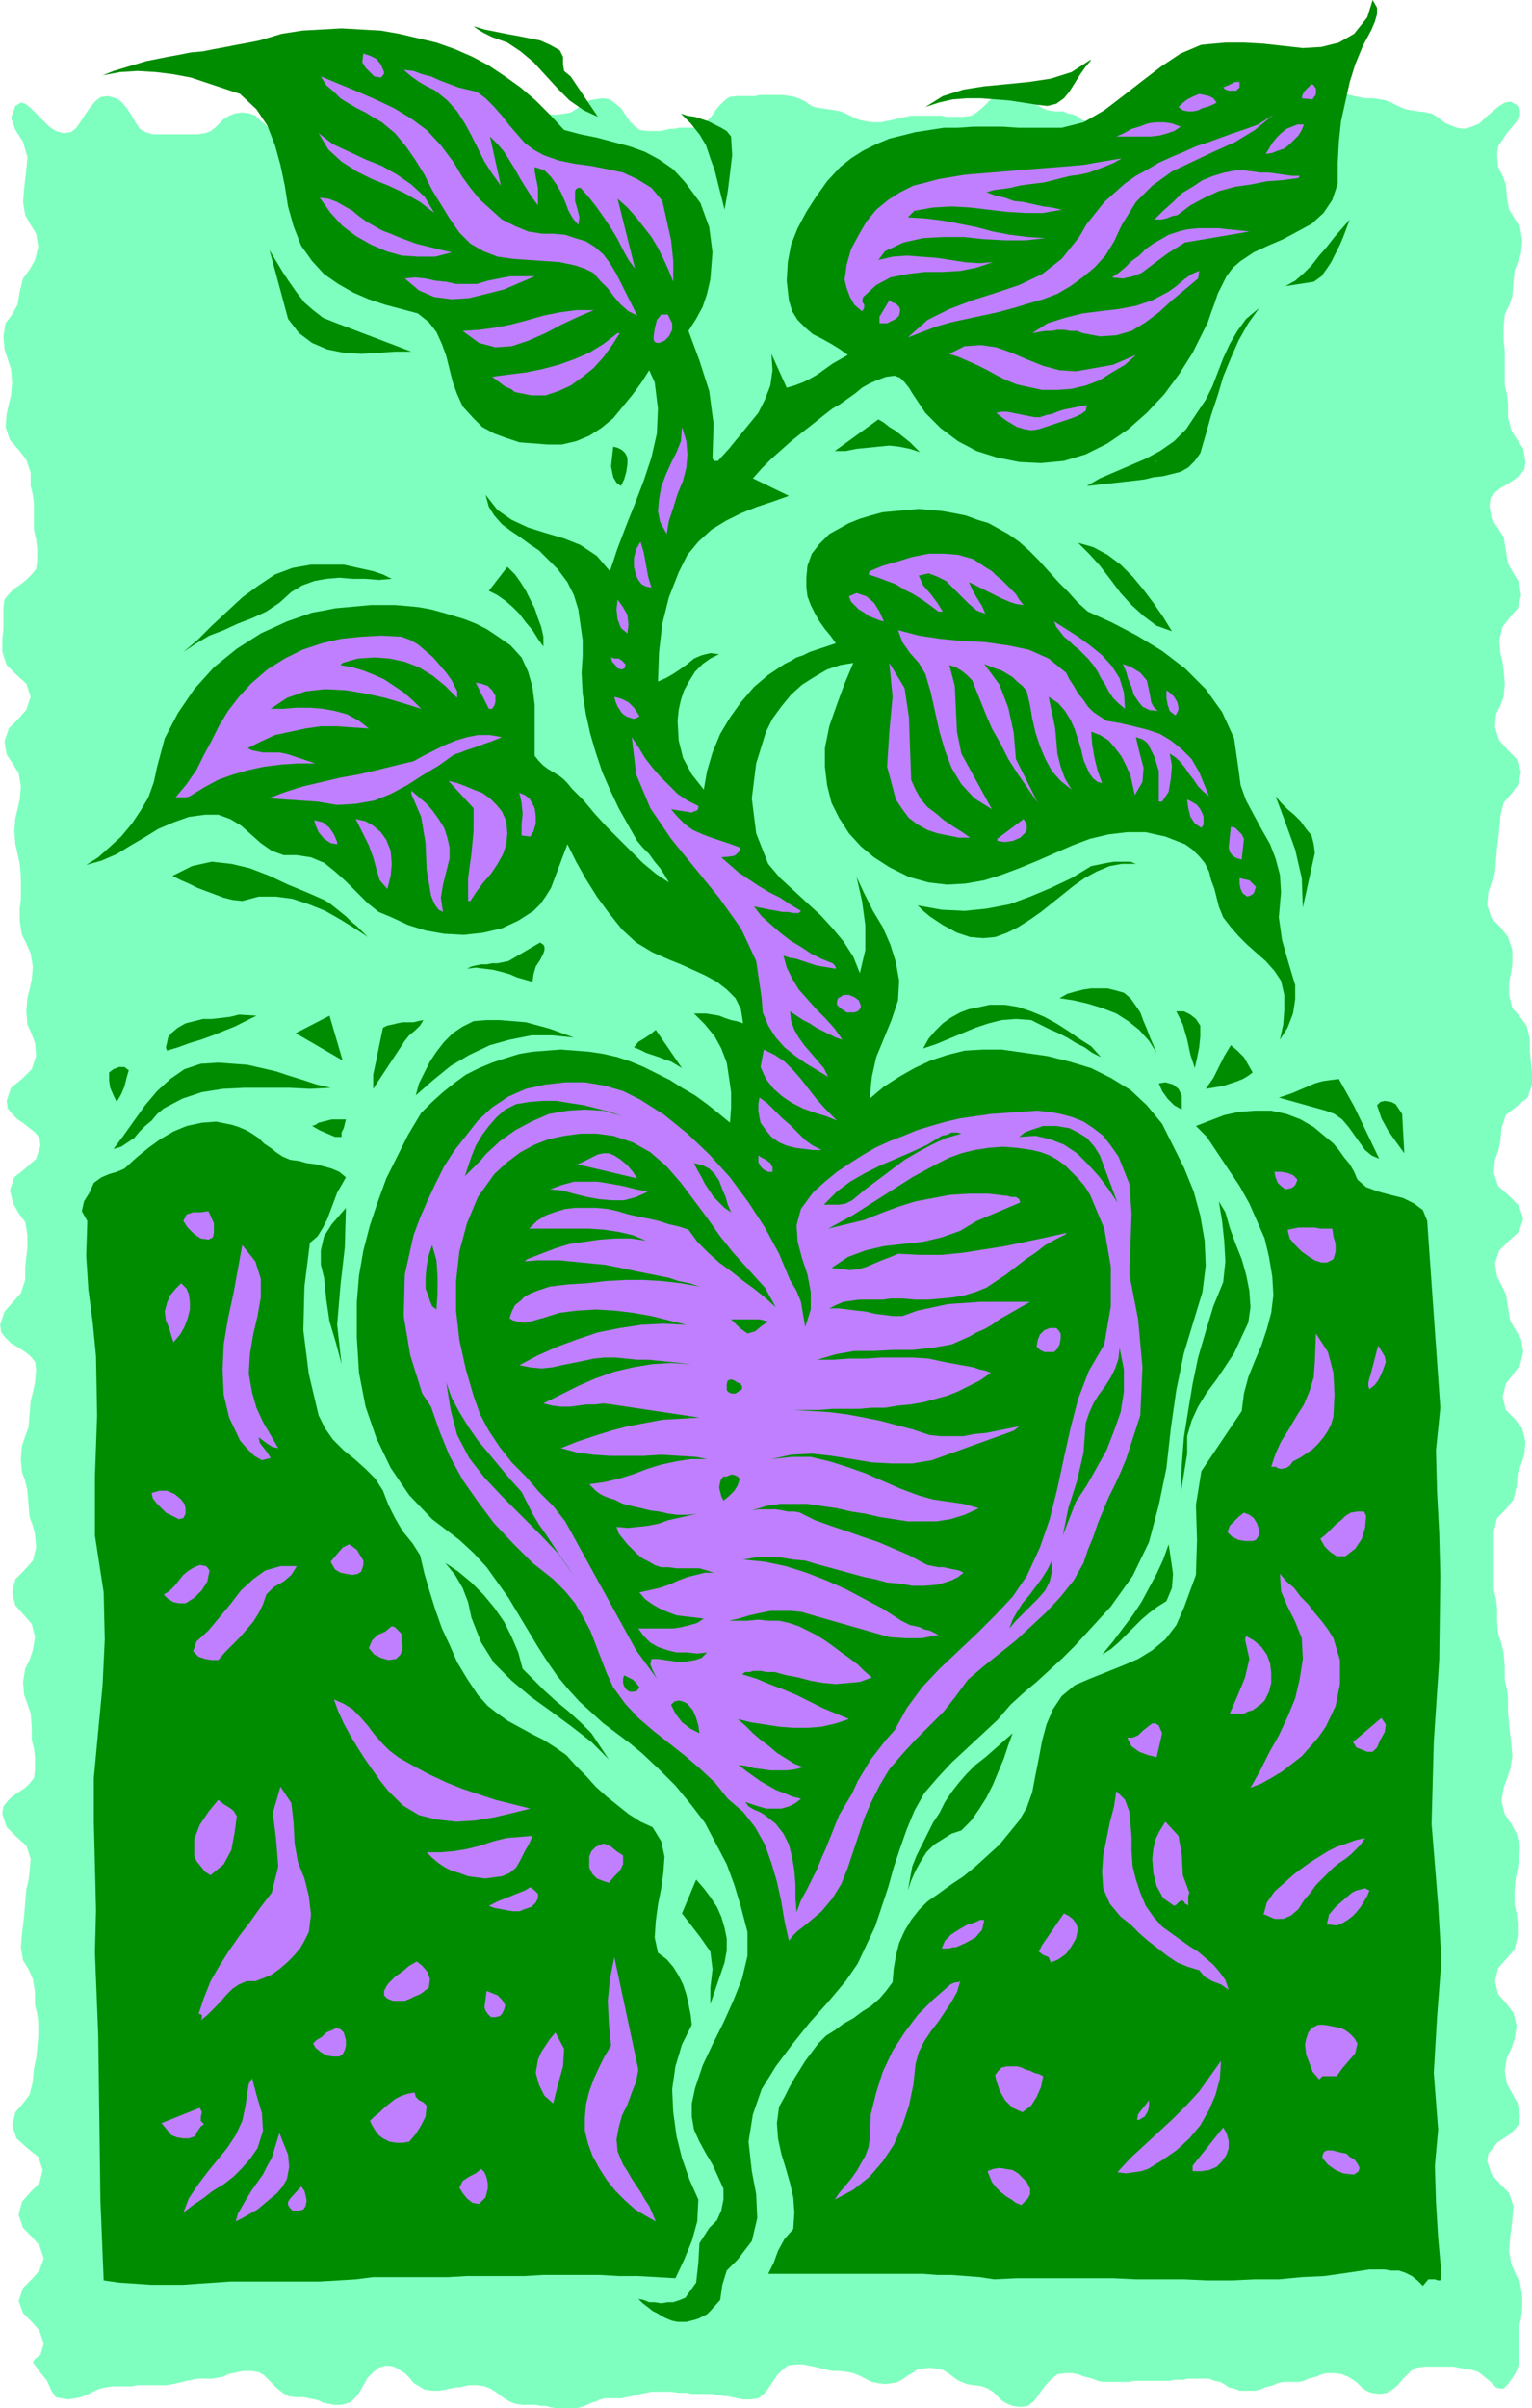 <svg xmlns="http://www.w3.org/2000/svg" width="1.404in" height="211.68" fill-rule="evenodd" stroke-linecap="round" preserveAspectRatio="none" viewBox="0 0 1404 2205"><style>.pen1{stroke:none}.brush3{fill:#008c00}.brush4{fill:#bf7fff}</style><path d="m1382 2183 7-10 3-8v-34l2-8 1-9v-12l-2-12-4-8-4-9-2-12 1-12 1-8 1-9 1-12-4-12-8-8-8-9-4-12 1-7 4-5 4-5 6-4 6-4 4-4 4-5 1-7-2-12-5-9-5-9-2-12 2-12 4-8 3-9 2-12-3-12-7-9-7-8-3-12 3-12 8-9 7-8 3-12v-12l-1-9-2-8v-12l1-12 2-9 1-8 1-12-3-12-5-9-6-9-3-12 2-12 3-8 3-9 2-12-1-12-1-8-1-9-1-12v-12l-1-8-2-9v-12l-1-12-2-9-3-9-1-12v-12l-1-8-2-8v-54l3-12 8-8 7-9 3-12 1-12 3-8 3-9 1-12-3-12-7-9-8-8-3-12 3-12 7-9 6-8 3-12-2-12-5-8-5-9-2-12-2-12-4-8-4-8-2-12 4-12 9-9 9-8 4-12-4-12-9-9-10-9-4-12 1-12 3-8 2-9 1-12 4-12 10-8 10-8 4-12v-12l-1-9-1-9v-12l-3-12-6-8-7-8-3-12v-12l2-9 1-8v-12l-4-12-7-9-8-8-4-12 1-12 3-9 3-8 1-12 1-12 1-8 1-9 1-12 3-12 7-8 6-8 3-12-4-12-8-8-8-9-4-12 1-12 4-8 3-8 1-12-1-12-1-8-2-8-1-12 3-12 7-9 7-8 3-12-2-12-5-8-5-9-2-12-2-12-5-8-6-9-2-12 1-7 4-5 5-4 7-4 6-4 5-4 4-5 1-7-2-12-6-9-5-8-3-12v-12l-1-9-2-8v-32l-1-9v-12l1-12 4-8 3-9 1-12 1-11 3-8 3-8 1-12-2-12-5-8-5-8-2-11-1-12-3-8-4-8-1-12 1-7 4-6 4-6 5-6 4-5 3-5v-5l-3-5-6-3-5 1-5 3-6 5-6 5-6 6-7 3-7 2-7-1-5-2-5-2-4-3-4-3-5-3-5-1-7-1-7-1-5-1-5-2-4-2-4-2-5-2-5-1-7-1h-7l-5-1-5-1-4-1-4-1-4-1-5-1h-7l-7 1-5 4-5 6-4 6-4 6-5 6-5 4-7 1-7-1-5-3-5-5-4-5-4-4-5-5-5-3-7-1-7 1-5 2-4 4-4 3-4 4-5 4-5 2-7 1h-63l-4 1h-24l-5-2-4-1-4-3-4-2-5-1-5-2h-7l-7-1-5-2-5-3-4-4-4-3-5-3-5-2-7-1-7 1-5 3-5 4-4 4-4 4-5 4-5 3-7 1h-16l-4-1h-28l-5 1-5 1-4 1-4 1-5 1-5 1h-7l-7-1-5-1-5-2-4-2-4-2-5-2-5-1-7-1-7-1-5-1-4-2-4-3-4-2-5-2-5-1-7-1h-21l-4 1h-17l-7 1-5 4-4 4-4 5-4 6-5 4-5 4-7 1h-12l-4 1h-4l-4 1-5 1h-12l-7-1-5-4-4-4-4-6-4-6-5-4-5-4-7-1-7 1-5 1-4 3-4 2-4 3-5 3-5 1-7 1h-7l-5-2-5-1-4-3-4-2-4-1-5-2h-14l-5-1-5-2-4-2-4-1-5-2-5-1h-56l-5 2-5 1-4 2-4 2-4 1-5 2h-14l-5-1-5-1-4-1-4-1-4-1-5-1h-7l-7 2-5 3-5 6-4 6-4 7-5 6-5 3-7 2-7-1-5-2-4-4-4-4-4-3-4-4-5-2-7-1-7 1-5 2-5 3-4 4-4 4-4 3-5 2-7 1h-41l-7-2-5-3-4-6-4-7-4-6-5-6-5-3-7-2-7 1-5 4-5 6-4 6-4 6-4 6-5 4-7 1-7-2-6-4-6-6-6-6-5-5-5-4-4-1-5 3-4 11 4 11 7 11 4 14-1 12-1 8-1 9-1 12 2 12 5 9 5 8 2 12-3 12-5 9-6 8-3 12-2 12-5 9-6 8-2 12 1 12 3 9 3 9 1 12-1 12-2 8-2 9-1 12 4 12 8 9 7 9 4 12v12l2 8 1 8v24l2 9 1 8v12l-1 7-4 5-5 5-5 4-6 4-5 5-4 5-1 7v20l-1 9v12l4 12 9 9 9 8 4 12-4 12-8 9-8 8-4 12 2 12 6 9 5 8 2 12-1 12-2 9-2 8-1 12 1 12 2 9 2 9 1 12v20l-1 9v12l2 12 4 8 4 9 2 12-1 12-2 9-2 8-1 12 1 12 4 9 3 8 1 12-4 12-9 9-10 8-4 12 1 7 4 5 5 5 6 4 5 4 5 4 4 5 1 7-4 12-10 9-10 8-4 12 3 12 5 9 6 8 2 12v12l-1 8-1 9v12l-4 12-7 8-8 9-4 12 1 7 4 5 5 5 7 4 6 4 5 4 4 5 1 7-1 12-2 9-2 8-1 12-1 12-3 8-3 9-1 12 1 12 3 8 2 9 1 12 1 12 3 8 2 8 1 12-3 12-8 9-8 8-3 12 3 12 8 9 7 8 3 12-2 12-3 9-4 8-2 12 1 12 3 8 3 9 1 12v12l2 8 1 8v12l-1 7-4 5-4 4-6 4-6 4-4 4-4 5-1 7 4 12 9 9 9 8 4 12-1 12-1 8-2 8-1 12-1 12-1 9-1 8-1 12 2 12 5 8 4 9 2 12v12l2 8 1 8v12l-1 12-1 9-2 9-1 12-3 12-6 8-7 8-3 12 4 12 10 9 10 8 4 12-3 12-8 8-8 9-3 12 4 12 8 8 7 8 4 12-4 11-7 8-8 8-4 12 4 11 8 8 7 8 4 12-3 10-5 4-2 3 5 7 8 10 4 9 4 6 11 2 7-1 5-1 5-2 4-2 4-2 5-2 5-1 7-1h17l4-1h28l5-1 5-1 4-1 4-1 5-1 5-1h14l5-1 5-1 4-2 4-1 5-1 5-1h7l7 1 5 3 4 4 4 4 4 4 5 4 5 3 7 1h7l5 1 5 1 4 1 4 2 5 1 5 1h7l7-2 5-4 4-5 4-7 4-7 5-5 5-4 7-2 7 1 5 3 5 3 4 4 4 5 5 3 5 3 7 1h7l5-1 5-1 4-1h4l4-1 5-1h7l7 1 5 2 5 3 4 3 4 3 5 3 5 2 7 1h12l5 1h4l4 1 5 1h19l5-1 5-2 4-2 4-1 4-2 5-1h14l5-1 5-1 4-1 4-1 5-1 5-1h19l5 1h8l5 1h19l5 1 5 1h4l4 1 5 1 5 1h7l7-1 5-4 4-5 4-6 4-6 5-5 5-4 7-1h7l5 1 5 1 4 1 4 1 4 1 5 1h7l7 1 5 1 5 2 4 2 4 2 4 2 5 1 7 1 7-1 5-1 5-3 4-3 4-2 4-3 5-1 7-1 7 1 5 1 5 3 4 3 4 3 4 2 5 2 7 1 7 1 5 2 5 3 4 4 4 4 5 3 5 2 7 1 7-1 5-4 4-5 4-6 4-5 5-5 5-4 7-1h7l5 1 5 2 4 1 4 1 5 2 5 1h24l4-1h33l4-1h8l5-1h19l5 2 5 1 4 2 4 3 5 1 5 2h14l5-1 4-2 4-1 4-1 4-2 5-1h14l5-1 4-2 4-1 4-1 4-2 5-1h7l7 1 5 2 5 3 4 3 4 4 4 3 5 2 7 1 7-1 5-3 5-4 4-5 4-4 4-4 5-3 7-1h27l5 1 5 1 7 1 6 2 5 4 5 4 3 3 3 3 3 1h4l4-4z" class="pen1" style="fill:#7fffbf"/><path d="m1257 27-8 15-7 17-5 16-4 18-4 18-2 19-1 19v19l-5 15-8 12-11 10-13 7-13 7-14 6-13 6-12 8-7 6-6 8-4 8-4 8-3 9-3 8-3 9-4 8-10 20-12 19-14 19-16 17-17 15-19 13-20 10-20 6-21 2-20-1-20-4-19-6-17-9-16-12-14-14-12-18-3-5-4-5-4-4-5-2-8 1-8 3-7 3-7 4-6 5-7 5-7 5-7 4-9 7-10 8-9 7-10 8-9 8-9 8-9 9-8 9 33 16-14 5-15 5-15 6-14 7-13 8-12 11-10 12-8 16-9 23-6 24-3 26-1 27 7-3 7-4 6-4 7-5 6-5 7-3 8-2 8 1-8 4-7 5-7 7-5 8-5 9-3 9-2 9-1 10 1 18 4 16 8 15 11 14 3-17 5-17 7-17 9-15 10-14 12-14 13-11 15-10 6-3 5-3 6-2 6-3 6-2 6-2 6-2 6-2-5-7-5-6-5-7-4-7-4-8-3-8-1-8v-9l1-11 4-11 7-9 9-9 9-5 9-5 10-4 10-3 11-3 11-1 11-1 11-1 11 1 11 1 11 2 10 2 11 4 10 3 9 5 9 5 10 7 9 8 9 9 9 10 9 10 9 9 9 10 9 8 22 10 23 12 23 14 21 16 19 19 15 21 11 24 4 28 2 15 5 14 7 13 7 13 8 14 5 13 4 15 1 16-2 23 3 21 6 21 6 20v13l-2 13-5 13-7 11 3-14 1-13v-14l-3-13-6-9-8-9-8-7-9-8-8-8-7-8-7-9-4-10-2-8-2-8-3-8-2-8-4-8-5-6-6-6-7-5-18-7-18-4h-17l-17 2-17 4-16 6-16 7-16 7-17 7-16 6-16 5-17 3-17 1-17-2-18-5-18-9-14-9-12-10-11-12-9-14-7-14-4-16-2-17v-17l4-20 7-20 7-19 8-19-12 2-12 4-12 7-11 7-10 9-9 11-8 11-6 12-9 29-4 32 4 32 11 28 11 13 12 11 13 12 12 11 11 12 10 12 9 14 6 15 5-21v-23l-3-22-5-22 7 15 8 16 9 15 7 16 5 16 3 17-1 18-6 18-7 17-7 17-4 18-2 20 13-11 14-9 14-8 15-7 15-5 16-4 17-1h17l21 3 21 3 20 5 20 6 18 9 18 11 15 14 14 17 10 20 10 20 9 22 6 22 4 23 1 23-3 24-7 23-10 33-7 34-5 35-4 36-7 34-9 34-15 31-20 28-11 12-11 12-11 12-11 11-12 11-12 11-12 10-12 11-12 14-14 13-14 13-14 13-13 14-12 14-9 16-7 17-6 17-6 18-5 18-6 18-6 18-8 17-8 17-11 16-16 19-17 19-16 20-15 20-13 21-8 23-4 25 3 27 4 21 1 22-5 21-13 17-10 10-4 13-2 14-9 10-3 3-4 2-4 2-3 1-4 1-4 1h-8l-5-1-5-2-4-2-5-3-4-2-5-4-4-3-4-4 5 1 5 2h5l6 1 6-1h5l6-2 5-2 10-14 2-18 1-18 9-14 7-7 4-9 2-10v-10l-5-11-5-11-6-10-6-11-5-11-2-12v-12l3-14 7-21 9-19 10-20 9-20 8-20 5-21v-22l-6-23-6-20-7-19-10-19-10-19-13-17-14-17-15-15-16-15-11-9-12-9-12-9-11-10-11-10-10-11-10-12-9-13-9-14-9-15-9-15-9-15-10-14-10-14-12-13-13-12-25-19-21-22-17-25-13-27-10-29-6-31-2-32v-33l2-24 4-23 6-23 7-21 8-22 10-20 10-20 12-20 10-10 10-9 10-8 11-8 12-6 12-5 12-4 13-4 12-2 13-1 13-1 13 1 13 1 13 2 13 3 12 4 12 5 12 6 12 6 11 7 12 7 11 8 10 8 11 9 1-14v-14l-2-14-2-13-5-13-6-11-9-11-10-10h11l6 1 6 1 5 2 6 2 5 1 6 2-2-13-5-10-8-8-9-7-11-6-11-5-11-5-10-4-16-7-15-9-13-12-12-15-11-15-10-16-9-16-8-16-3 8-3 8-3 8-3 8-3 8-5 8-5 7-6 6-14 9-15 7-17 4-18 2-18-1-17-3-16-5-15-7-12-5-10-8-10-10-10-10-10-9-10-8-12-5-13-2h-12l-11-4-10-7-9-8-9-8-10-6-11-4h-12l-15 2-14 5-14 6-13 8-12 7-13 8-14 6-14 4 11-7 10-9 11-10 10-12 8-12 7-12 5-14 3-14 7-26 12-23 15-22 18-20 21-17 22-14 24-11 23-8 11-2 10-2 11-1 11-1 11-1h22l12 1 10 1 11 2 11 3 10 3 10 3 10 4 10 5 9 6 13 9 10 11 6 13 4 14 2 16v47l4 5 4 4 4 3 5 3 5 3 4 3 4 4 4 5 11 11 10 12 11 12 11 11 11 11 11 11 12 10 12 8-4-7-4-6-5-6-5-7-6-6-5-6-4-7-4-7-9-16-8-17-7-16-6-18-5-17-4-18-3-19-1-19 1-15v-15l-2-14-2-14-4-13-6-12-9-12-10-10-7-7-9-6-8-6-9-6-8-6-7-8-5-8-3-11 11 14 13 9 15 7 16 5 17 5 15 6 15 10 12 14 7-21 8-21 8-20 8-21 7-21 5-22 1-23-3-24-5-11-7 11-8 11-9 11-9 11-11 9-11 7-12 5-13 3h-13l-13-1-13-1-12-4-11-4-11-6-9-9-9-10-5-11-4-11-3-12-3-12-4-11-5-11-7-9-10-8-15-4-15-4-15-5-14-6-14-8-13-9-11-12-10-14-7-18-5-18-3-19-4-19-5-18-7-18-10-15-15-14-15-5-15-5-15-5-16-3-16-2-17-1-16 1-16 3 10-4 10-3 10-3 10-3 10-2 10-2 11-2 10-2 11-1 10-2 11-2 10-2 11-2 10-2 10-3 10-3 19-3 18-1 18-1 18 1 18 1 17 3 17 4 17 4 17 6 16 7 15 8 15 10 14 10 14 12 13 13 13 14 15 4 15 3 15 4 15 4 14 5 13 7 13 9 11 12 14 19 8 22 3 23-2 25-3 13-4 12-6 11-7 11 10 27 9 28 4 30-1 32 1 1 1 1h3l10-11 9-11 9-11 9-11 6-12 5-13 2-14-1-15 14 31 7-2 8-3 6-3 7-4 7-5 7-5 7-4 7-4-7-5-8-5-9-5-8-4-7-6-7-7-5-8-3-10-2-18 1-17 3-16 6-15 8-15 9-14 10-14 12-13 10-8 11-7 12-6 12-5 12-3 12-3 13-2 13-2h13l14-1h27l14 1h40l20-5 19-11 17-13 18-14 17-13 18-12 19-8 22-2h17l18 1 18 2 18 2 17-1 16-4 14-8 12-15 5-16 4 7v6l-2 7-3 7z" class="pen1 brush3"/><path d="m513 46 3 6v7l1 6 6 5 25 37-13-6-13-9-11-11-11-12-11-12-12-10-12-8-14-5-4-2-4-2-5-3-4-3 10 3 10 2 10 2 11 2 10 2 10 2 9 4 9 5zm487 9-5 6-5 7-5 8-5 8-5 6-7 5-8 2-9-1-13-2-13-2-13-1-13-1h-13l-13 1-13 3-12 4 16-10 19-6 19-3 21-2 20-2 20-3 19-6 17-11h1z" class="pen1 brush3"/><path d="M352 66v1l-1 2-1 1-1 1-6-1-4-4-4-4-3-5 1-8 6 2 6 3 4 5 3 7zm784 14-3 3h-7l-3-1-2-2 5-2 6-3h4v5zm70 4v2l-1 2-1 1-1 2-10-1 1-4 2-3 3-3 3-3 2 1 1 2 1 1v3zm-769 0 8 6 8 8 7 8 7 9 7 8 7 8 8 6 9 5 14 5 15 3 15 2 15 3 14 3 13 6 13 8 10 12 4 18 4 18 2 19v19l-4-10-5-11-5-10-6-10-7-9-7-9-8-9-9-8 4 16 4 16 4 16 4 16-6-8-5-9-5-10-6-10-6-9-7-10-7-9-8-9h-2l-2 1-1 2v9l2 7 2 8-1 7-5-6-4-7-3-8-4-9-4-7-5-7-6-6-9-3v4l1 5 1 5 1 5v16l-6-8-5-8-5-8-5-9-5-8-5-8-6-7-7-7 10 45-8-11-7-11-6-12-6-12-6-11-7-11-9-10-11-9-8-4-7-4-7-5-7-6 9 1 8 3 8 2 9 4 8 3 8 3 8 2 9 2z" class="pen1 brush4"/><path d="m416 149 7 12 8 11 9 11 10 9 10 9 12 6 12 5 13 2h10l11 1 9 3 10 3 8 5 8 7 6 8 6 10 19 38-8-4-7-6-6-7-6-8-7-7-6-7-8-4-9-3-14-3-14-1-15-1-14-1-14-2-13-5-12-7-10-10-9-13-8-13-8-13-7-14-8-13-9-13-10-12-12-10-7-4-8-5-8-4-7-4-8-5-6-6-7-6-5-8 17 7 17 7 16 7 17 8 15 9 15 11 13 14 12 16zm699-55-4 2-5 2-4 1-4 2-5 1h-4l-5-1-4-3 3-3 5-4 6-3 5-2 5 1 4 1 4 2 3 4zm-87 112-7 15-8 13-10 11-11 9-11 8-12 7-13 5-14 4-13 4-15 4-14 3-14 3-14 3-14 4-13 5-13 5 18-16 20-10 21-8 22-7 21-7 21-10 18-14 16-20 7-12 8-10 8-10 10-9 9-8 10-7 11-6 10-6 11-5 12-5 11-5 12-4 11-4 11-4 12-4 11-4 14-9-17 14-18 11-20 9-19 9-19 9-18 13-15 15-13 21zm54-90-6 4-6 2-7 2-8 1h-32l7-3 7-4 7-2 8-3 7-1h8l7 1 8 3zm113-2-2 5-3 5-4 4-4 4-5 4-6 2-5 2-6 1 3-5 3-5 4-5 4-4 5-4 5-2 5-2h6z" class="pen1 brush4"/><path d="m670 125 1 17-2 17-2 16-3 17-3-12-3-12-3-12-4-11-4-12-6-10-8-10-9-9 6 2 7 1 6 2 6 2 6 3 6 3 5 3 4 5z" class="pen1 brush3"/><path d="m398 195-13-10-14-8-15-7-15-6-14-7-14-9-12-11-9-15 13 10 15 7 15 7 15 6 14 8 13 9 12 11 9 15zm630-50-7 4-7 3-8 3-8 3-9 2-8 1-8 2-8 2-8 2-8 1-8 1-7 1-8 2-7 1-8 1-7 2 8 3 9 2 8 3 9 1 9 2 9 2 8 1 9 2-17 3h-16l-17-1-17-2-17-2-17-1-17 1-17 3-1 1-2 2-1 1-2 2 16 1 16 2 16 3 15 3 15 4 16 3 16 2 16 1-18 2h-19l-19-1-19-2h-19l-18 1-18 4-17 8-6 8 13-3 13-1 13 1 14 1 13 2 13 2 13 1 13-1-15 5-15 3-17 1h-16l-16 2-15 3-13 7-12 11-1 4 2 3v3l-2 3-7-6-4-7-3-8-2-8 2-14 4-14 7-13 7-12 9-11 11-9 11-7 12-6 12-3 11-3 12-2 12-2 12-1 12-1 12-1 12-1 12-1 12-1 13-1 12-1 12-1 11-2 12-2 12-2zm163 16-1 2-15 2-14 1-15 3-14 2-15 4-13 6-13 7-12 9-5 1-5 2-5 1h-6l8-8 9-8 8-8 10-6 9-6 10-4 10-3 11-2h7l8 1 7 1h8l7 1 7 1 7 1h7zm-841 50 8 3 7 3 8 3 8 3 8 2 8 2 8 2 9 2-15 4h-16l-15-1-14-4-14-6-14-8-12-9-11-12-10-14 8 1 8 3 7 4 7 4 6 5 7 5 7 4 7 4z" class="pen1 brush4"/><path d="m1204 258-26 4 9-5 8-7 7-7 7-9 7-8 7-9 7-8 7-8-3 8-3 8-3 7-4 8-4 8-4 6-5 7-7 5z" class="pen1 brush3"/><path d="m1086 222-8 5-8 5-8 6-8 6-8 6-8 3-9 2-10-1 6-4 6-5 6-6 7-5 6-6 7-5 7-4 7-4 9-3 8-2 10-1h19l9 1 10 1 9 1-59 10z" class="pen1 brush4"/><path d="m306 295 71 27h-15l-15 1-16 1-16-1-15-3-14-6-12-9-10-13-17-63 6 10 6 10 6 9 7 10 7 9 8 7 9 7 10 4z" class="pen1 brush3"/><path d="m1098 255-12 10-12 10-12 11-12 9-13 8-14 4-15 1-16-3-5-2h-6l-6-1h-6l-6 1h-5l-6 1-6 1 14-9 16-5 16-4 16-2 17-2 16-3 15-5 15-8 7-5 7-6 7-5 7-3-1 7zm-608-2-14 6-14 6-16 4-16 4-16 1-16-2-14-6-13-11 9-1 10 1 9 2 10 1 9 2h19l10-3 5-1 5-1 5-1 6-1h22zm335 31-1 5-3 3-4 2-4 2h-7v-6l3-5 3-5 3-5 3 2 3 1 3 3 1 3z" class="pen1 brush4"/><path d="m1100 415-5 7-6 6-7 4-8 2-8 2-9 1-8 2-8 1-45 5 12-7 14-6 14-6 14-6 13-7 13-9 11-11 10-15 8-12 6-12 5-13 5-13 6-13 7-12 8-11 12-10-10 14-9 16-7 16-7 17-5 17-6 18-5 18-5 17z" class="pen1 brush3"/><path d="m544 284-14 6-15 7-15 8-16 7-15 5-15 1-15-4-15-11 15-1 15-2 15-3 15-4 14-4 15-3 15-2h16zm72 12v6l-3 6-4 4-5 2h-2l-2-1-1-2v-3l1-7 2-8 4-5h6l4 8zm-48 9-7 11-8 11-9 10-10 8-11 8-11 5-12 4h-13l-5-1-5-1-5-1-4-3-5-2-4-3-4-3-4-3 15-2 16-2 15-3 15-4 14-5 14-6 13-8 13-10h2zm452 29 21-9-10 9-12 7-11 7-13 5-13 3-13 1h-14l-14-3-9-2-10-4-8-4-9-5-8-4-9-4-9-4-9-3 14-7 15-1 14 2 14 5 14 6 15 6 15 4 15 1 34-6zm-24 37-1 5-4 3-4 2-5 2-6 2-6 2-6 2-6 2-6 2-7 1-6-1-7-2-5-3-5-3-4-3-5-4 5-1h5l5 1 5 1 5 1 5 1 5 1h5l6-2 5-1 5-2 6-2 5-1 5-1 5-1 6-1z" class="pen1 brush4"/><path d="m843 414-9-3-10-2-9-1-10 1-10 1-10 1-10 2h-10l40-29 5 3 5 4 5 3 4 3 5 4 5 4 4 4 5 5z" class="pen1 brush3"/><path d="m611 489-6-11-2-10 1-11 2-11 4-11 5-11 5-10 4-10 1-13 4 13 1 12-1 12-3 12-5 12-4 13-4 12-2 12z" class="pen1 brush4"/><path d="M575 419v6l-1 7-2 7-3 6-4-3-3-5-1-5-1-5 2-18 4 1 4 2 3 3 2 4z" class="pen1 brush3"/><path d="m1058 424 1-2h1l-2 2z" class="pen1 brush4"/><path d="m1074 578-14-5-12-9-11-10-10-11-9-12-10-13-10-11-10-10 14 4 13 7 12 9 11 11 10 12 9 12 9 13 8 13z" class="pen1 brush3"/><path d="m597 538-5-1-4-2-3-4-2-4-2-8v-8l2-8 4-7 3 10 2 11 2 11 3 10zm341 16-7-1-6-2-7-3-6-3-6-3-6-3-6-3-6-3 3 7 4 7 5 8 3 7-8-3-7-6-7-7-7-7-7-7-8-4-8-3-9 2 4 9 7 8 6 8 5 8h-4l-8-6-7-5-8-5-8-4-8-5-8-3-8-3-9-3 1-3 12-5 14-4 13-4 15-3h14l13 1 14 4 12 8 5 3 4 4 5 4 4 4 4 4 5 5 3 5 4 5z" class="pen1 brush4"/><path d="M498 583v9l-5-7-5-8-6-7-6-8-6-6-7-6-7-5-8-4 17-22 7 7 5 7 5 8 4 8 4 8 3 9 3 8 2 9zm-139-53-12 1-12-1h-12l-12-1-12 1-11 2-11 4-10 6-11 10-12 8-13 6-13 5-13 6-13 5-12 7-12 8 13-11 13-13 14-13 14-13 15-11 15-10 16-6 17-3h30l9 2 9 2 9 2 9 3 8 4z" class="pen1 brush3"/><path d="m806 560 4 9-4-1-5-2-5-2-4-3-5-3-3-3-4-4-2-5 7-3 9 3 7 6 5 8zm-231 20-6-5-3-8-1-9 1-9 5 7 4 7 1 9-1 8zm456 69-6-5-5-5-4-6-3-6-4-6-3-6-4-6-5-6-4-4-4-4-5-4-4-4-5-4-3-4-4-5-2-5 11 7 11 7 11 8 11 9 9 10 7 11 4 13 1 15zm-54-33 3 6 4 6 4 7 5 6 4 6 5 5 6 4 6 4 12 2 13 3 12 3 12 4 10 6 10 8 9 9 7 12 9 22-5-4-5-5-4-6-4-5-4-6-4-5-4-4-6-4 2 11-1 12-2 12-6 9h-3v-28l-4-13-6-12-2-2-3-2-3-1-3-1 3 13 4 15-1 13-7 12-2-9-2-9-4-9-4-8-6-8-6-7-8-5-8-3 1 12 2 12 3 12 4 11-4-1-4-3-3-4-2-4-4-9-2-9-3-10-3-9-4-9-5-8-6-7-9-6 2 10 2 9 2 10 1 11 1 12 3 12 4 11 6 10-10-8-8-9-6-11-5-12-4-12-3-13-2-12-3-13-4-5-5-4-4-4-5-3-5-3-6-2-5-2-5-2 14 19 8 21 5 23 2 24 20 40-9-13-9-13-9-14-7-14-8-14-6-14-6-15-6-15-5-5-5-4-5-3-6-2 5 19 1 21 1 21 4 20 28 51-16-10-12-13-9-15-6-16-5-17-4-18-4-18-5-17-6-10-8-9-7-10-4-11 19 5 20 3 21 2 20 1 21 3 19 4 18 8 16 13zm-559 15 1 2v6l-11-11-11-9-13-8-13-5-14-3-14-1-15 1-14 4-2 2 11 2 10 3 10 4 9 4 9 6 9 6 8 7 8 8-16-5-17-5-18-4-18-3-19-1-18 2-17 6-15 10h12l11-1h13l12 1 11 2 11 3 11 6 9 7-15-1-14-1h-15l-14 2-14 3-14 3-13 6-12 6 4 2 5 1 5 1h15l5 1 4 1 24 8h-16l-15 1-16 2-14 3-14 4-14 5-13 7-13 8-3 1h-10l10-12 9-13 7-14 7-13 7-14 8-13 10-13 11-12 15-13 16-10 16-8 18-6 17-4 19-2 18-1 19 1 8 3 7 4 7 6 7 6 6 7 6 7 5 7 4 8zm635 1 1 5 1 6 2 4 4 4-8-1-6-3-4-5-4-6-2-7-3-7-2-7-3-7 8 3 8 5 6 7 2 9zm-480-24v3l-1 1-2 1-4-1-2-3-3-3-1-4 3 1h4l3 2 3 3zm262 106 4 9 5 9 6 7 8 6 7 6 9 6 8 5 7 5h-10l-10-2-10-2-9-3-9-5-8-6-6-8-6-9-8-30 2-32 3-32-3-31 14 23 4 27 1 29 1 28zm245-66v2l-1 2-1 2-1 1-5-4-2-6-1-6v-7l4 3 3 3 3 5 1 5zm-626-11v6l-1 3-2 3h-3l-12-24 5 1 6 2 4 4 3 5zm131 17 1 2-2 1-2 1h-2l-6-2-4-3-4-6-2-5-1-4 7 2 6 3 5 5 4 6zm55 84v2l-1 2-3 1-2 1-19-3 6 7 7 7 7 5 9 4 8 3 9 3 9 3 8 3v3l-2 2-2 2-3 1-10 1 8 7 8 7 9 6 9 6 10 6 10 5 9 6 10 6-2 2h-5l-5-1h-5l-5-1-6-1-5-1-5-1-5-1 7 9 9 8 8 7 9 7 10 6 9 6 10 5 10 4 1 1 1 1 1 2v1l-6-1-6-1-6-1-6-2-6-2-6-2-6-1-6-2 3 11 5 10 6 10 8 9 8 9 9 9 8 9 7 10-6-2-6-3-6-3-6-3-6-4-6-3-6-4-6-4 1 9 3 8 4 7 5 7 6 7 6 7 6 7 4 8-10-6-10-6-10-7-10-8-8-9-7-11-5-12-1-13-5-34-14-30-20-28-22-27-22-27-19-28-13-31-4-34 6 9 6 10 7 9 7 8 8 8 8 8 9 6 10 5zm-180-63-5 2-5 2-6 2-5 2-6 2-6 2-5 2-6 2-14 10-15 9-14 9-15 8-15 6-17 3-17 1-18-3-45-3 16-6 16-5 17-4 17-4 17-3 17-4 16-4 17-4 9-5 10-5 10-5 10-4 10-3 10-2h11l11 2z" class="pen1 brush4"/><path d="m1205 781-11 50-1-27-6-26-9-25-9-24 5 6 6 6 6 5 6 6 5 7 5 6 2 8 1 8z" class="pen1 brush3"/><path d="m464 752 1 11-1 10-3 9-5 9-6 9-7 8-6 8-6 9h-2v-21l3-22 2-21v-21l-23-25 8 2 8 3 7 3 8 3 7 5 6 6 5 6 4 9zm638-7 1 3v7l-2 3-6-4-4-6-2-8-1-8 4 2 5 3 3 4 2 4zm-690 41-3 12-3 12-2 12 2 13-4-2-3-4-2-4-2-5-4-24-1-24-4-24-9-21v-3l7 6 7 6 6 7 5 7 5 8 3 9 2 9v10zm78-46 1 7v7l-2 7-3 5-8-1v-10l1-10-1-10-2-9 5 2 4 3 3 5 2 4zm450 22-5 5-7 3-7 1-7-1v-2l24-18 2 3 1 3v3l-1 3zm200 6-2 19-4-1-4-2-3-4-1-4 2-19 4 1 3 3 3 3 2 4zm-786 1 4 10 1 12-1 11-3 12-7-8-3-10-3-11-4-11-12-24 9 2 7 4 7 6 5 7zm-45 2v2l-6-1-6-4-5-6-3-7-1-4 8 2 6 5 4 6 3 7z" class="pen1 brush4"/><path d="M1041 791h-13l-11 2-12 5-11 6-10 7-10 8-10 8-10 8-10 7-11 7-10 5-11 4-11 1-12-1-12-4-13-7-6-4-6-4-6-5-5-5 22 4 21 1 20-2 21-4 19-7 19-8 19-9 18-11 5-1 5-1 5-1 6-1h15l5 2z" class="pen1 brush3"/><path d="m1151 812-1 3-1 3-3 2-3 1-4-3-2-4-1-5v-5l4 1 5 1 3 3 3 3z" class="pen1 brush4"/><path d="m297 824 5 3 5 4 5 4 5 4 5 5 5 4 5 5 5 5-12-8-13-8-14-8-15-6-15-5-15-2h-16l-15 4-9-1-8-2-8-3-8-3-8-3-8-4-7-3-8-4 18-9 18-4 18 2 17 4 18 7 17 8 17 7 16 7zm201 49-3 6-4 6-2 7-1 7-7-2-7-2-7-3-7-2-8-2-8-1-8-1-8 1 4-2 4-1 5-1h5l5-1h5l5-1 5-1 29-17 3 2 1 2v3l-1 3zm562 91-7-11-9-10-10-8-11-7-13-5-13-4-13-3-13-2 7-4 7-2 8-2 7-1h15l8 2 7 2 6 5 5 7 4 6 3 8 3 7 3 8 3 7 3 7z" class="pen1 brush3"/><path d="m789 921-1 3-2 2-3 1h-7l-3-2-3-2-3-3v-3l1-3 2-1 3-2h5l5 2 4 3 2 5z" class="pen1 brush4"/><path d="m1000 958 9 10-8-4-7-5-8-4-8-5-8-4-9-4-8-4-8-4-14-1-13 1-12 3-12 4-12 5-12 5-12 5-12 4 5-9 6-7 7-7 7-5 9-5 8-3 10-2 9-2h14l12 2 12 4 12 5 11 6 11 7 10 7 11 7zm100-19v10l-1 10-2 10-2 9-4-12-3-14-4-14-6-12h7l6 3 5 4 4 6zm-829 7 31-16 12 41-43-25zm255 4-20-2h-19l-20 4-18 5-19 9-17 10-16 13-16 14 3-11 5-10 5-10 6-9 7-9 8-8 9-6 10-5 12-1h12l12 1 12 1 11 3 11 3 11 4 11 4zm-291-20-10 5-10 5-10 4-10 4-11 4-10 3-11 4-10 3-1-3 1-4 1-5 3-4 6-5 7-4 8-2 8-2h8l9-1 8-1 8-2 16 1zm136 23-29 44v-13l3-14 3-15 3-14 4-2 5-1 4-1 5-1h10l4-1 5-1-3 5-4 4-6 5-4 5zm254 25-5-3-5-3-6-2-5-2-6-2-6-2-6-3-5-2 4-5 5-3 6-4 5-4 24 35zm523 4-4 3-5 3-5 2-6 2-6 2-5 1-6 1-6 1 7-10 5-10 5-10 6-10 6 5 6 6 4 7 4 7z" class="pen1 brush3"/><path d="m764 1023 3 3-10-4-10-3-11-4-10-5-9-6-8-7-7-9-5-11 3-16 10 5 9 6 8 8 7 8 7 9 7 9 8 9 8 8z" class="pen1 brush4"/><path d="m1241 1013 23 48-7-3-6-5-5-7-5-7-5-7-6-7-7-5-8-3-43-12 6-2 6-2 7-3 7-3 7-3 7-2 7-1 8-1 14 25zm-938-17-19 1-19-1h-41l-20 1-19 3-18 6-17 9-6 5-5 6-6 5-5 5-5 6-6 4-6 4-7 2 9-12 10-14 10-14 11-13 12-11 13-9 15-5 16-1 14 1 13 1 13 3 13 3 12 4 13 4 12 4 13 3zm780 7v13l-7-4-6-6-5-7-3-7 6-1 7 2 5 4 3 6zm-965-23-2 7-2 8-3 7-4 7-3-6-3-7-1-7v-7l4-3 5-2h5l4 3z" class="pen1 brush3"/><path d="m724 1172 6 10 4 10 2 12 2 11 5-16v-16l-3-16-5-15-4-15-1-15 4-15 11-15 11-10 11-9 12-8 11-7 12-7 13-6 13-5 12-5 13-4 14-4 13-3 14-2 14-2 14-1 14-1 14-1 11 1 11 2 11 3 10 4 9 6 9 7 7 9 7 10 10 25 2 27-1 29-1 27 8 41 4 44-2 44-13 40-5 12-5 11-6 12-5 12-5 12-4 12-5 12-4 12-9 16-12 15-13 14-14 13-14 13-15 12-15 12-14 12-11 15-11 14-13 13-13 13-12 13-12 14-9 15-8 16-6 14-5 15-5 15-5 15-6 15-8 13-10 12-13 11-5 4-4 3-4 4-4 5-4-18-3-18-4-18-5-17-6-17-9-16-11-14-14-12-12-15-14-13-14-12-14-11-14-11-14-12-12-13-11-15-6-13-5-13-5-13-5-13-7-13-7-12-9-11-11-11-19-15-18-18-17-18-15-20-14-20-12-22-9-22-8-23-8-12-11-35-6-36 1-38 8-36 6-16 7-16 7-15 8-16 9-14 11-14 11-14 13-12 15-10 16-7 18-4 18-2h18l18 3 17 5 16 8 22 14 21 17 20 19 19 21 17 23 15 23 13 24 10 24z" class="pen1 brush4"/><path d="m1285 1020 2 36-8-11-7-10-6-11-4-12 3-3 4-1 6 1 4 2 6 9z" class="pen1 brush3"/><path d="M753 1053h-8l-8-1-8-1-8-2-7-3-7-5-5-6-5-7-1-5-1-6v-6l1-6 7 5 7 7 7 7 7 6 7 7 7 7 7 5 8 4z" class="pen1 brush4"/><path d="m1244 1080 8 7 11 4 11 3 12 3 10 5 8 6 4 10 1 15 11 156-4 39 1 38 2 38 1 39-1 77-5 75-2 75 6 74 3 51-4 52-3 51 4 52-3 33 1 33 2 33 3 33-1 6h-2l-3-1h-6l-5 6-5-5-5-4-6-3-6-2h-7l-6-1h-14l-20 3-21 3-21 1-21 2h-22l-21 1h-22l-22-1h-44l-21-1h-88l-21 1-13-2-13-1-13-1h-13l-13-1H704l5-10 4-11 6-11 8-9 1-15-1-14-3-13-4-14-4-13-3-14-1-14 2-15 5-9 4-8 5-9 5-8 5-8 6-8 6-8 7-7 8-5 8-6 9-5 8-6 8-5 8-7 6-7 6-8 1-12 2-12 3-12 5-11 6-10 7-9 8-8 10-7 11-8 12-8 11-9 11-10 11-10 9-11 9-11 7-12 5-14 3-16 3-15 3-16 4-15 6-14 8-12 12-10 14-6 15-6 15-6 14-6 13-8 12-10 10-13 7-16 11-30 1-32-1-32 5-31 37-55 2-16 4-15 6-15 6-14 5-15 4-15 2-16-1-17-3-18-4-17-7-16-7-16-9-16-10-15-10-15-10-15-10-10 13-5 13-5 14-3 14-1h15l14 3 13 5 12 7 6 5 6 5 6 5 5 6 5 7 5 6 4 7 3 7zm-674-58-17-5-17-1-16 1-17 3-16 7-15 8-14 10-13 12-4 5-5 5-5 5-5 5 3-9 3-9 4-10 6-10 6-8 7-8 8-7 10-5 12-2 12-1h13l12 2 13 2 12 3 12 3 11 4zm438 36 16 43-8-12-9-12-10-11-10-10-12-8-13-5-13-3-15 1 5-4 5-2 6-2 6-2h12l6 1 6 1 8 4 8 5 7 8 5 8zm-691-33-1 4-1 4-2 4v4h-6l-7-3-7-3-7-4 3-1 3-2 4-1 4-1 4-1h13zm564 13-14 4-13 6-13 7-12 7-12 9-12 9-12 9-12 10-6 3-6 1h-14l12-12 12-9 14-8 14-7 14-6 14-6 15-7 13-8 5-1 4-2h5l4 1zm-622 21 7 3 8 1 7 2 8 1 8 2 7 2 7 3 6 5-4 7-4 7-3 8-3 8-3 8-4 8-5 8-7 6-5 40-1 40 5 40 9 38 6 12 7 10 10 10 10 8 10 9 9 9 7 11 5 13 6 12 7 12 9 11 7 11 4 17 5 17 5 16 6 17 7 15 7 16 9 15 10 15 9 10 9 7 10 7 11 6 11 6 10 5 11 7 10 7 9 10 9 9 9 10 10 9 10 8 10 8 11 7 11 5 8 13 3 14-1 14-2 15-3 15-2 15-1 15 3 14 8 6 6 7 5 8 4 8 3 9 2 9 2 10 1 9-9 18-6 20-3 21 1 21 3 22 5 20 7 20 8 18-1 20-5 18-7 17-8 17-17-1-18-1h-17l-17-1h-52l-17 1h-53l-17 1h-69l-16 2-16 1-17 1h-82l-14 1-15 1-14 1h-30l-14-1-15-1-14-2-3-74-1-76-1-75-3-75 1-39-1-41-1-40v-40l4-43 4-42 2-42-1-43-8-52v-54l2-56-1-54-3-31-4-30-2-31 1-32-5-9 2-9 5-8 4-9 7-5 7-3 7-2 7-3 11-10 11-9 11-8 12-7 12-5 14-3 13-1 15 3 6 2 7 3 5 3 6 4 5 5 6 4 5 4 6 4z" class="pen1 brush3"/><path d="m701 1179 10 18-10-9-10-8-11-8-10-8-11-8-10-9-10-10-8-11-9-3-9-2-9-3-9-2-10-2-9-2-10-3-9-2-10-1h-20l-9 1-10 3-8 3-8 5-7 7h55l14 1 13 2 13 3 12 5-14-2h-14l-14 1-14 2-14 2-13 4-13 5-13 5-2 2 11-1h21l10 1 10 1 10 1 11 1 10 2 10 2 9 2 10 2 10 2 10 2 9 3 10 2 9 3-17-3-17-2-17-1h-17l-18 1-17 2-17 1-17 2-6 2-6 2-5 2-6 3-4 4-5 4-3 6-2 6 3 2 4 1 4 1h4l4-1 4-1 3-1 4-1 16-5 16-2 17-1 17 1 17 2 17 3 16 4 16 4-21-1-20 1-20 3-20 4-18 6-19 7-18 8-17 9 10 2 10 1 10-1 9-2 10-2 10-2 9-2 10-1h10l10 1 10 1h10l10 1 10 1 10 1 9 1-18-1-17 1-18 3-17 4-17 6-16 7-16 8-16 8 8 2 8 1h8l8-1 7-1h8l8-1 8 1 80 12-17 1-17 1-16 3-16 3-15 4-16 5-15 5-15 6 15 4 15 2 15 1h31l16-1 16 1 16 1 10 2h-15l-13 2-14 3-13 4-13 5-13 4-13 3-14 2 3 3 3 3 4 3 4 2 5 2 4 1 4 2 4 2 8 2 9 2 8 2 8 1 9 2 8 1h9l9-1-9 2-9 2-9 2-8 3-10 2-9 1-10 1-10-1 2 6 4 5 4 5 4 4 5 5 5 4 6 3 5 3 6 2h7l7 1h21l7 2 6 2h-8l-8 2-8 2-8 3-9 4-9 3-9 2-9 2 5 6 7 5 7 4 7 3 8 3 8 1 9 1 8 1-6 4-7 2-8 2-7 1h-32l5 7 6 6 7 4 9 3 8 2h10l9 1 9-1-5 5-6 2-6 1-7 1-7-1-7-1-7-1h-6l-1 5 2 5 2 4 2 4-19-26-65-118-11-14-13-13-12-14-13-13-11-14-10-15-8-15-6-17-7-24-6-27-3-27v-27l3-27 7-26 10-24 15-21 12-11 12-9 13-7 13-5 14-3 15-2h15l15 2 18 6 16 9 15 13 13 15 12 16 12 16 12 17 12 15 29 32zm298-85 13 31 6 35v36l-6 35-14 24-10 26-7 27-6 27-6 28-7 28-9 26-12 26-13 19-16 17-16 16-18 17-17 16-16 17-14 19-11 20-8 9-7 9-7 9-6 10-6 10-5 11-6 10-6 10-4 10-4 10-4 10-4 9-4 10-5 10-5 10-5 9-4 11-1-13v-12l-1-13-2-12-3-12-5-10-7-9-10-8-5-3-5-2-5-3-3-4 6 2 6 2 7 2h14l7-2 6-3 5-4-8-2-7-3-8-3-7-4-7-4-7-5-7-5-6-5 7 1 7 2 8 1 7 1h15l8-1 7-2-8-3-8-5-8-5-7-6-8-6-7-6-7-7-7-6 12 3 13 2 13 2 13 1h14l12-1 13-3 12-4-12-5-12-5-12-6-12-6-12-5-13-5-12-5-13-4 3-2h4l3-1h8l4 1h8l11 3 11 2 11 3 12 2 11 1 11-1 11-1 11-4-7-6-6-6-8-6-7-5-8-6-7-5-8-5-8-4-8-4-9-3-9-2h-10l-9-1-10 1h-17l9-2 10-3 9-2 10-2h19l10 1 10 3 14 4 14 4 14 4 14 4 14 4 15 1h15l15-3-4-2-4-2-5-1-4-2-4-1-5-1-4-2-4-2-17-11-17-9-17-9-18-8-18-7-19-6-19-4-20-2 12-2h22l12 2 11 1 10 3 11 3 11 3 11 3 11 3 10 2 11 3 12 1 11 2h11l12-1 7-2 6-2 6-3 5-4-4-2-5-1-5-1-4-1h-5l-5-1-5-1-4-2-13-7-14-6-14-6-15-5-14-5-15-5-14-5-14-7-5-1h-6l-5-1-6-1h-16l-6 1 13-4 13-2h25l13 2 14 2 13 3 13 2 13 3 13 2 13 2h26l13-2 13-4 13-6-7-2-7-2-7-1-7-1-7-1-7-1-7-2-7-2-16-6-16-7-16-7-17-6-16-5-17-4h-18l-18 2 18-4 19-1 18 2 19 3 18 3 18 1h19l18-3 75-27 5-4-10 2-10 2-10 2-11 1-10 2h-21l-10-1-15-5-15-4-15-4-15-3-16-3-16-2-16-1-17-1h24l12-1h24l12-1h12l12-2 11-1 12-2 11-3 11-3 10-4 10-5 10-5 10-7-5-2-5-1-6-2-5-1-6-1-5-1-6-1-5-1-14-3-14-1h-29l-15 1h-15l-14 1h-15l17-5 17-3h18l18-1h18l18-2 17-3 16-7 7-4 7-3 7-4 7-5 7-4 7-4 7-4 7-4h-45l-15 1-15 1-14 3-14 3-14 5h-9l-8-1-8-1-8-2-9-1-8-1-8-1h-9l6-3 7-3 7-1 7-1h22l7-1h12l11 1h12l11-1 11-1 11-2 10-3 10-4 9-6 9-6 9-7 9-7 9-6 9-7 9-5 10-5v-1l-18 4-19 4-19 4-19 3-19 3-20 2h-20l-20-1-7 3-8 3-7 3-7 3-7 2-8 1-8-1-9-1 15-10 16-6 17-4 18-2 18-2 17-4 17-6 15-9 40-17-1-3-3-2h-4l-4-1-17-2h-18l-17 1-16 3-16 3-16 5-16 6-15 6-33 8 11-6 11-6 11-7 11-7 11-7 11-7 11-7 11-6 11-6 12-6 11-4 12-3 13-2 13-1 13 1 14 2 8 2 8 3 7 4 7 5 6 6 6 6 6 7 5 8z" class="pen1 brush3"/><path d="M708 1069v4h-4l-4-2-3-3-2-4v-6l3 2 4 2 4 3 2 4zm-124 10-55-13 3-1 4-2 4-2 4-2 4-2 5-1h5l5 2 6 4 6 5 5 6 4 6zm605 1-1 3-1 2-2 2-2 1-5 1-4-3-3-3-2-5-1-5h6l6 1 5 2 4 4z" class="pen1 brush4"/><path d="m670 1110-6-4-5-5-5-5-4-6-4-6-3-6-4-7-3-6 8 2 6 3 5 5 4 6 3 8 3 7 2 7 3 7z" class="pen1 brush3"/><path d="m594 1091-11 5-11 3h-11l-12-1-11-2-12-3-11-3-11-1 11-4 11-3h22l12 2 11 2 12 3 11 2z" class="pen1 brush4"/><path d="m1123 1110 4 14 5 14 6 15 4 14 3 15 1 15-2 14-7 15-6 13-8 12-8 12-9 12-8 13-6 13-4 14v16l-6 37 1-26 2-26 4-25 4-24 5-24 7-24 7-23 9-22 2-19-1-18-2-19-3-18 6 10zm-810 139-5-19-6-20-3-20-2-20-3-12v-13l3-13 7-11 13-15-1 36-4 35-3 36 4 36z" class="pen1 brush3"/><path d="m1221 1125 1 7 2 7v7l-2 7-6 3h-5l-6-2-5-3-7-5-6-6-5-6-2-8 5-1 5-1h15l5 1h11zm-1025-5v9l-1 4-4 2-7-1-6-4-6-6-4-6 3-6 6-2h7l7-1 5 11z" class="pen1 brush4"/><path d="m400 1199-4-3-2-5-2-6-2-5v-10l1-11 2-10 3-9 4 14 1 15v15l-1 15z" class="pen1 brush3"/><path d="m231 1275 4 14 6 13 7 12 7 12-5-1-5-3-4-3-4-3 1 5 3 4 4 5 3 5-8 2-7-4-7-7-6-7-10-21-5-21-1-23 1-23 4-24 5-23 4-22 4-22 12 15 5 16v17l-3 17-4 17-3 18-1 18 3 17zm-57-76-2 8-3 8-4 7-6 7-2-6-2-7-3-7-1-8 2-8 3-7 5-6 5-5 5 5 2 5 1 7v7z" class="pen1 brush4"/><path d="m704 1210-6 4-6 5-7 2-7-5-8-8h26l4 1 4 1z" class="pen1 brush3"/><path d="M972 1221v5l-1 5-2 4-3 3h-9l-4-2-3-3 1-6 2-5 4-4 5-2h6l2 2 2 3zm250 76-2 7-3 6-4 6-5 6-5 5-6 4-6 4-6 3-3 4-3 2-5 1-4-1v-1h-5l4-12 5-11 7-11 7-12 7-11 5-12 4-13 1-14 1-26 11 17 5 19 1 20-1 20zm46-44-2 5-3 6-3 4-5 4-1-3v-3l1-4 1-3 7-27 3 5 3 5 1 5-2 6z" class="pen1 brush4"/><path d="m986 1375-12 31 5-25 8-25 6-26 2-27 3-9 4-9 5-8 6-8 5-8 4-8 3-9 1-10 4 20v20l-3 19-6 17-7 18-9 16-9 16-10 15zm-306-103-3 2-3 2h-3l-3-1-2-2v-6l1-3 3-1 3 1 3 2 3 1v1l1 1v3zm-202 94 5 10 5 10 6 10 7 10 6 9 6 9 7 10 6 9-14-20-17-18-17-17-17-17-17-18-14-18-11-21-6-23-4-25 5 14 7 13 8 13 9 13 10 12 10 12 10 12 10 11zm200-12-2 6-3 5-5 5-5 4-2-4-1-4-1-4 1-5 1-3 2-2h3l2-1 3-1 3 1 2 1 2 2z" class="pen1 brush3"/><path d="m1252 1388-1 11-3 10-6 9-9 7h-8l-6-4-5-5-4-7 5-4 4-4 5-5 5-4 4-4 5-3 6-1h6l2 4zm-1086-15 3 4 1 4v5l-2 4-4 1-4-2-4-2-4-2-4-4-4-4-4-5-1-5 7-2h7l7 3 6 5zm988 28v3l-1 3-2 3-3 1h-7l-6-1-6-3-4-4 2-6 4-4 4-4 5-4 5 2 4 3 3 5 2 6z" class="pen1 brush4"/><path d="m1069 1466-8 5-8 6-7 6-7 7-7 7-7 7-7 6-8 5 10-12 9-12 9-12 8-12 7-13 7-13 6-13 5-14 2 13 2 14-1 13-5 12z" class="pen1 brush3"/><path d="M333 1429v4l-1 3-1 3-3 2-5 1-6-1-5-1-5-3-4-7 5-6 6-7 6-3 7 5 6 10z" class="pen1 brush4"/><path d="m925 1491 3-8 4-7 5-8 6-7 6-8 6-8 5-8 4-8v10l-2 9-4 8-6 7-7 7-7 7-7 7-6 7z" class="pen1 brush3"/><path d="m1222 1500 6 20v22l-4 20-9 19-7 10-7 8-8 9-9 7-9 7-10 6-9 5-10 4 9-16 8-16 9-16 8-17 7-17 4-17 3-19-1-19-6-15-7-14-6-14-1-16 6 7 7 6 6 8 7 7 6 8 6 7 6 8 5 8z" class="pen1 brush4"/><path d="m479 1528 10 10 10 10 11 10 11 9 11 10 10 10 8 12 8 12-16-16-18-14-19-14-18-13-18-15-16-16-12-19-9-23-3-14-5-13-7-12-9-11 12 8 12 10 11 11 10 12 9 13 7 14 6 14 4 15z" class="pen1 brush3"/><path d="m272 1434-5 8-7 6-9 5-7 7-3 9-4 8-5 8-6 7-6 7-7 7-7 7-6 7h-6l-6-1-6-2-5-5 3-9 11-10 10-12 10-12 10-13 11-10 11-8 14-4h15zm-80 4-2 10-5 8-7 7-8 5h-6l-5-1-5-3-4-4 5-3 5-5 4-5 4-5 5-4 5-3 5-2 6 1 3 4zm972 85 1 9v9l-2 8-4 8-3 3-4 3-4 3-4 1-4 2h-13l7-16 7-17 4-17-4-18 1-3 7 4 7 6 5 7 3 8zm-796-27v7l1 6-2 6-4 4-7 1-7-2-6-3-5-6 3-7 5-5 7-3 6-5 3 1 2 2 2 2 2 2z" class="pen1 brush4"/><path d="m586 1545-2 3-3 1h-4l-3-2-2-3-1-3v-4l1-3 4 2 4 2 3 3 3 4zm55 42-8-4-8-6-6-8-4-8 3-3 4-1 4 1 4 2 5 6 3 7 2 7 1 7z" class="pen1 brush3"/><path d="m1262 1600-4 4h-5l-5-2-5-2-3-5 26-22 4 6-1 7-4 7-3 7zm-897 9 14 8 15 8 15 7 15 6 15 5 15 5 16 4 16 4-16 4-17 4-18 3-17 1-18-2-16-4-15-9-13-13-8-10-7-10-7-10-7-11-6-10-6-11-5-11-4-11 9 4 8 5 7 7 7 8 6 8 7 8 7 7 8 6zm700-22-5 22-8-2-8-3-7-5-4-8h5l5-2 4-4 5-4 4-3h3l3 2 3 7z" class="pen1 brush4"/><path d="m881 1676-9 3-8 5-8 5-7 7-5 8-5 9-4 9-3 9 2-11 2-11 4-10 5-10 5-10 5-10 6-9 5-10 6-9 7-9 7-8 8-8 9-7 8-7 9-8 8-7-4 11-4 12-5 12-5 12-6 12-7 11-7 10-9 9z" class="pen1 brush3"/><path d="M1037 1682v13l1 14 3 12 4 12 5 12 7 10 8 9 11 8 7 5 7 5 8 5 7 6 7 6 6 7 5 7 3 9-7-5-8-3-7-4-5-6-10-3-10-4-9-6-9-7-9-7-8-7-8-8-9-7-10-12-6-14-1-15 1-15 3-15 3-15 4-15 2-14 8 8 4 11 1 11 1 12zm-764 23 6 15 4 16 2 17-2 16-4 8-4 7-6 7-6 6-7 6-7 5-7 3-8 3h-8l-7 3-6 4-6 6-5 6-6 6-6 6-6 5 1-2v-3l-2-1h-1l5-15 6-15 8-14 9-14 9-13 10-13 10-14 10-13 6-24-2-25-3-24 7-24 10 15 2 18 1 19 3 17zm-56-42-2 15-3 16-7 13-12 10-5-3-4-5-4-5-2-5v-15l5-13 8-12 9-11 5 4 5 3 4 3 3 5z" class="pen1 brush4"/><path d="m1090 1733-1 3v9l-1-1-2-1-1-2-2-1-2 1-1 1-2 2-2 1-10-7-6-11-3-12-1-13 1-9 2-9 4-8 5-8 12 13 3 17 1 19 6 16zm161-50-4 6-4 4-5 5-5 4-6 4-5 4-5 5-5 5-6 6-5 7-6 7-5 8-7 6-7 3h-8l-9-4h-1l3-11 7-10 9-8 9-8 8-6 7-5 8-5 8-5 8-4 9-3 8-3 9-2zm-763-2-3 7-4 7-4 8-4 7-6 5-7 3-8 1-7 1-8-1-8-1-8-3-7-2-6-3-6-4-6-5-5-5h13l12-1 12-2 12-3 12-4 12-3 12-1 12-1zm83 18v8l-3 6-5 5-5 6-6-2-5-2-4-4-3-6v-10l2-5 4-4 7-3 6 2 6 5 6 4zm684 32-2 5-3 5-3 5-4 5-4 4-4 3-5 3-5 2-9-1 2-9 6-7 8-7 7-6 4-2 4-1 4-1 4 2z" class="pen1 brush4"/><path d="m664 1797-13 38v-15l2-17-2-16-9-13-17-22 13-31 7 8 6 8 6 9 4 9 3 10 2 10v11l-2 11z" class="pen1 brush3"/><path d="m491 1742-4 4-6 2-5 2h-6l-6-1-5-1-6-1-5-2 4-2 4-2 5-2 5-2 5-2 5-2 5-2 5-3 4 3 3 3v4l-2 4zm497 24-2 9-4 7-5 7-7 5-7 3-2-5-5-2-4-3 3-6 20-29 4 2 4 3 3 4 2 5zm-86-8-2 9-6 7-9 5-9 4h-3l-3 1h-7l3-7 6-6 8-5 7-4 4-1 3-1 4-2h4zm-317 137-2 11-4 10-4 11-5 10-3 11-2 11 1 11 5 12 4 6 4 7 4 6 4 6 4 7 4 6 3 7 3 7-9-5-10-6-9-8-9-9-8-10-7-11-6-11-4-11-3-12v-12l1-12 3-12 4-11 5-11 5-10 6-10-2-20-1-21 2-20 4-20 22 103zm-192-75-4 3-4 3-5 2-4 2-5 2h-11l-5-2-3-3v-4l2-4 2-3 6-6 7-5 6-5 7-4 5 4 5 6 2 6-1 8zm487-6-3 10-5 9-6 9-6 9-7 9-6 9-5 10-3 11-2 19-4 19-6 18-8 18-10 15-12 14-15 12-17 9 4-6 6-7 5-6 5-7 4-7 4-7 3-8 1-8 1-22 5-20 6-19 9-19 11-17 12-16 14-14 16-14 2-1 3-1h2l2-1zm-417 22-1 4-2 4-2 2-4 1h-4l-3-3-2-3-1-3 2-15 5 2 5 2 4 4 3 5zm781 35-2 9-6 7-6 7-5 7h-13l-3 3-6-7-3-8-3-8-1-9 1-5 2-6 3-4 6-3h5l6 1 5 1 5 1 4 2 4 3 4 4 3 5zm-927-3v5l-1 4-2 4-3 2h-6l-6-1-5-3-5-4-2-4 3-3 5-3 4-4 5-2 4-2 4 1 3 3 2 7zm190 58-8-7-5-10-3-11 2-12 3-7 4-6 4-6 5-6 8 15-1 16-5 18-4 16zm545 60-6 2-7 1-7 1-8-1 12-13 13-12 13-12 13-12 12-12 12-13 10-14 10-14-1 16-4 15-6 14-8 14-10 12-12 11-13 9-13 8zm-96-85-2 10-4 9-5 8-8 6-9-4-7-7-5-9-3-9-1-5 3-4 3-3 5-1h9l4 1 4 2 4 1 4 2 4 1 4 2zm-720 66-7 10-7 8-8 8-9 7-10 6-9 7-9 6-9 7 5-13 8-12 9-12 9-11 9-11 8-12 6-13 3-14 1-7 1-7 1-6 3-5 4 15 5 17 1 16-5 16zm808-26h-2l1-5 3-4 4-5 3-4v5l-1 5-3 5-5 3zm-653-13-1 10-4 8-5 8-6 7-6 1h-6l-6-1-6-3-4-3-3-4-3-5-2-4 4-4 5-4 4-4 5-4 5-4 6-3 6-2 6-1 1 4 3 3 4 2 3 3zm733 45-4 6-5 5-7 3-7 1h-8v-5l28-35 3 5 2 7v7l-2 6zm-937-28-3 2-2 3-2 3-1 3-6 2h-5l-6-1-5-2-9-11 35-14 2 4-1 4v4l3 3zm1059 40-1 3-1 1-3 2h-2l-8-1-7-3-7-5-5-6v-2l1-3 1-1 2-1h5l4 1 4 1 5 1 3 3 4 2 3 4 2 4zm-983 10-4 7-5 6-6 5-6 5-6 5-7 4-7 4-6 3 2-7 4-7 4-7 5-8 5-7 5-7 4-8 4-7 7-23 4 10 4 10 1 11-2 11zm681 9v5l-2 4-3 3-3 3-5-2-4-3-5-3-5-4-4-4-4-5-2-5-2-5 5-2 6-1 6 1 6 1 5 3 4 4 4 4 3 6zm-497 0-1 4-1 4-3 3-3 3-6-1-5-4-4-5-3-5 3-6 6-4 6-3 5-4 3 3 2 5 1 5v5zm-167 16-2 3-3 1h-7l-2-2-2-3v-3l2-3 10-11 3 4 1 4 1 5-1 5z" class="pen1 brush4"/></svg>
